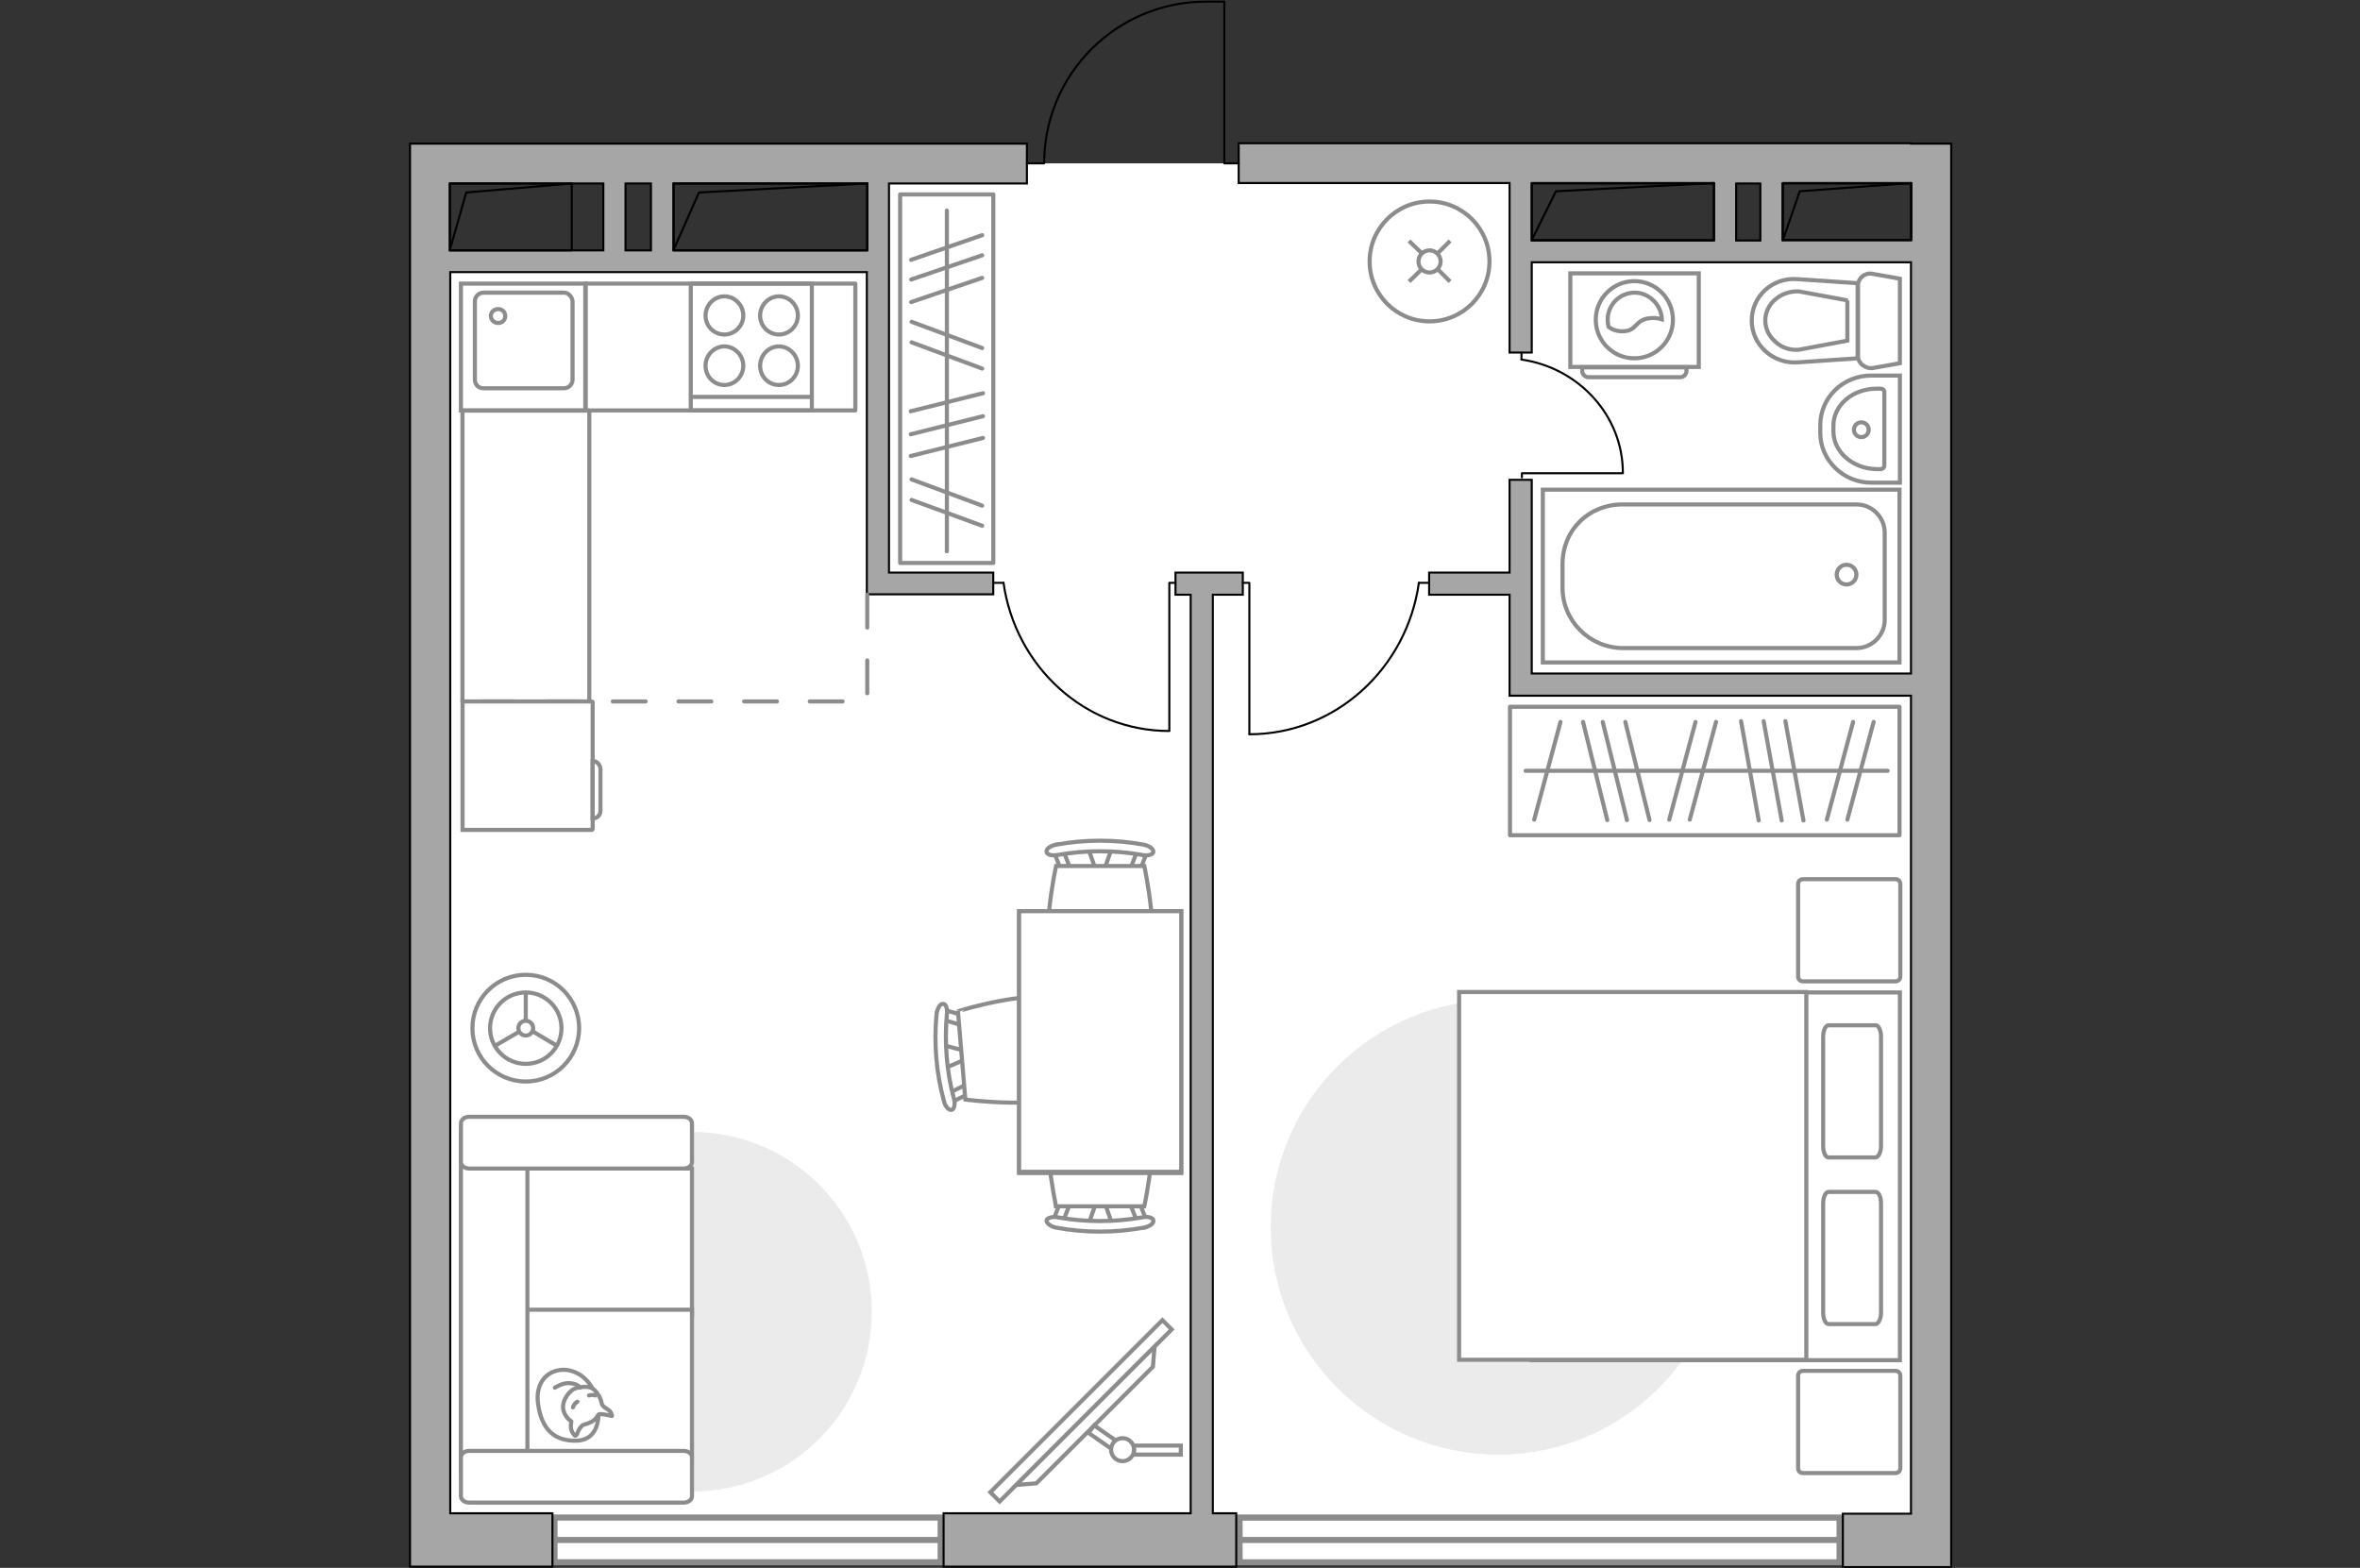 <?xml version="1.0" encoding="utf-8"?>
<!-- Generator: Adobe Illustrator 27.2.0, SVG Export Plug-In . SVG Version: 6.00 Build 0)  -->
<svg version="1.1" xmlns="http://www.w3.org/2000/svg" xmlns:xlink="http://www.w3.org/1999/xlink" x="0px" y="0px"
	 viewBox="0 0 575 382" style="enable-background:new 0 0 575 382;" xml:space="preserve">
<rect x="0" y="0" width="575" height="382" fill="#333333" stroke="none"/>
<style type="text/css">
	.st0{fill:#FFFFFF;}
	.st1{fill:#FFFFFF;stroke:#8C8C8C;stroke-width:1.5;stroke-linecap:round;stroke-miterlimit:10;}
	.st2{fill:#A6A6A6;stroke:#000000;stroke-width:0.5;stroke-miterlimit:10;}
	.st3{fill:none;stroke:#000000;stroke-width:0.5;stroke-linecap:round;stroke-linejoin:round;stroke-miterlimit:10;}
	.st4{fill:none;stroke:#8C8C8C;stroke-linecap:round;stroke-linejoin:round;stroke-miterlimit:10;stroke-dasharray:8;}
	.st5{fill:#FFFFFF;stroke:#8C8C8C;stroke-miterlimit:10;}
	.st6{fill:#EBEBEB;}
	.st7{fill-rule:evenodd;clip-rule:evenodd;fill:#FFFFFF;fill-opacity:0.1;stroke:#8C8C8C;stroke-miterlimit:10;}
	.st8{fill:none;stroke:#8C8C8C;stroke-linecap:round;stroke-linejoin:round;stroke-miterlimit:10;}
	.st9{fill:#FFFFFF;stroke:#8C8C8C;stroke-linecap:round;stroke-linejoin:round;stroke-miterlimit:10;}
</style>
<g id="bg_1_">
	<polygon class="st0" points="371.2,62.5 371.2,39.8 214,39.8 214,64.1 105.3,64.1 105.3,377.4 471.5,377.4 471.5,62.5 	"/>
</g>
<g id="windows_1_">
	<g>
		
			<rect x="135" y="369.8" transform="matrix(-1 -2.625494e-07 2.625494e-07 -1 364.194 750.439)" class="st1" width="94.1" height="10.9"/>
		<line class="st1" x1="229.2" y1="375.2" x2="135" y2="375.2"/>
	</g>
	<g>
		
			<rect x="302" y="369.8" transform="matrix(-1 -1.690774e-07 1.690774e-07 -1 750.211 750.443)" class="st1" width="146.2" height="10.9"/>
		<line class="st1" x1="448.2" y1="375.2" x2="302" y2="375.2"/>
	</g>
</g>
<g id="plan">
	<g>
		<path class="st2" d="M465.6,34.9H301.8v9.7h66v41.3h5.4v-22h44.4h5.4h5.9h5.4h31.3v100.2h-92.4v-47.2h-5.4v22.6h-19.6v5.4h19.6
			v24.6h3.4h2h92.4v199.3H449v13h26.4v-11v-1.9V44.7v-9.7H465.6z M373.2,58.5V44.7h44.4v13.9H373.2z M423,58.5V44.7h5.9v13.9H423z
			 M465.6,58.5h-31.3V44.7h31.3V58.5z"/>
		<path class="st2" d="M242,139.5h-25.4V44.7h33.6v-9.7H109.6h-9.7v9.7v324.1v1.9v11h34.7v-13h-24.9V66.3H147h5.4h6.2h5.4h47.2v73.1
			v5.4h5.4H242V139.5z M109.6,60.9V44.7H147v16.3H109.6z M152.4,60.9V44.7h6.2v16.3H152.4z M164.1,60.9V44.7h47.2v16.3H164.1z"/>
		<polygon class="st2" points="290.1,139.5 286.4,139.5 286.4,144.9 290.1,144.9 290.1,368.7 229.9,368.7 229.9,381.7 301.2,381.7 
			301.2,368.7 295.5,368.7 295.5,144.9 302.8,144.9 302.8,139.5 295.5,139.5 		"/>
	</g>
	<g>
		<polyline class="st3" points="434.4,58.5 438.5,46.6 465.6,44.6 		"/>
		<rect x="434.4" y="44.6" class="st3" width="31.3" height="13.9"/>
	</g>
	<g>
		<polyline class="st3" points="373.2,58.5 379.1,46.6 417.6,44.6 		"/>
		<rect x="373.2" y="44.6" class="st3" width="44.4" height="13.9"/>
	</g>
	<g>
		<polyline class="st3" points="109.6,60.9 113.6,46.9 139.3,44.7 		"/>
		<rect x="109.6" y="44.7" class="st3" width="29.7" height="16.3"/>
	</g>
	<g>
		<polyline class="st3" points="164.1,60.9 170.3,46.9 211.3,44.7 		"/>
		<rect x="164.1" y="44.7" class="st3" width="47.2" height="16.3"/>
	</g>
	<polyline class="st4" points="211.3,144.9 211.3,170.9 109.6,170.9 	"/>
	<g>
		<path id="wc_00000111912922545866553320000014442151899172333191_" class="st5" d="M438.3,85.1"/>
		<g id="Group_26_00000029754176175288462230000001215289994235146632_">
			<path id="Vector_130_00000088118232442475259100000004238153287937115572_" class="st5" d="M452.7,86.8l0-17.3
				c0-1.7,1.6-3.1,3.4-2.8l6.8,1.2v20.6l-6.8,1.2C454.4,89.8,452.7,88.5,452.7,86.8z"/>
			<path id="Vector_131_00000119083598352232855520000002780622803416189839_" class="st5" d="M426.8,78.1c0-5.9,5-10.5,11-10.1
				l14.8,1v18.3l-14.8,1C431.8,88.6,426.8,83.9,426.8,78.1z"/>
			<path id="Vector_132_00000113331240880386439830000010929776722822292356_" class="st5" d="M450.2,73.2L438.3,71
				c-2.1-0.1-4.2,0.6-5.7,1.9c-1.6,1.3-2.5,3.2-2.5,5.2s0.9,3.8,2.5,5.2c1.5,1.4,3.6,2.1,5.7,1.9l11.8-2.2V73.2z"/>
		</g>
	</g>
	<g>
		<path id="Vector_134_00000094596236435317063650000013836752537764934019_" class="st5" d="M443.5,105.5v-1.9
			c0-6.7,5.5-12.1,12.4-12.1l7,0l0,26.1h-7C449.1,117.6,443.5,112.1,443.5,105.5z"/>
		<path id="Vector_133_00000111873119642277866190000009799010636159242655_" class="st5" d="M446.7,105.1v-1.4c0-5,4.7-9,10.5-9h1
			c0.5,0,0.9,0.3,0.9,0.8v18c0,0.4-0.4,0.8-0.9,0.8h-1C451.4,114.2,446.7,110.1,446.7,105.1z"/>
		<circle class="st5" cx="453.5" cy="104.7" r="1.8"/>
	</g>
	<g>
		<g id="Group_27_00000109718148468751428880000005830960844377692299_">
			<path id="Vector_140_00000110451977587982899130000004009778857317569202_" class="st5" d="M112.3,100l30.4,0l0-30.9l-30.4,0
				L112.3,100z"/>
		</g>
		<path id="Vector_141_00000169519690953832198520000011954225819427519161_" class="st5" d="M137.4,71.3l-19.6,0
			c-1.1,0-2.1,0.9-2.1,2.1l0,19.1c0,1.2,0.9,2.1,2.1,2.1l19.6,0c1.1,0,2.1-0.9,2.1-2.1l0-19.1C139.4,72.3,138.5,71.3,137.4,71.3z"/>
		<path id="Vector_139_00000029013517894228080600000008552874631812847004_" class="st5" d="M121.4,78.7c-1,0-1.8-0.8-1.8-1.7
			c0-1,0.8-1.7,1.8-1.7c1,0,1.7,0.8,1.7,1.7C123.1,78,122.3,78.7,121.4,78.7z"/>
	</g>
	<g>
		<g>
			<path id="Vector_135_00000101074335298633340890000001192076059526384292_" class="st5" d="M375.9,119.3h86.9v42.1h-86.9V119.3z"
				/>
			<path id="Vector_136_00000075875766365472762060000017293383222413888390_" class="st5" d="M380.7,143.2v-5.7
				c0-8.5,6.5-14.6,14.6-14.6h57c3.8,0,6.9,3.1,6.9,6.9v21.2c0,3.8-3.1,6.9-6.9,6.9h-57C387.3,157.8,380.7,151.3,380.7,143.2z"/>
		</g>
		<circle class="st5" cx="449.9" cy="140" r="2.4"/>
	</g>
	<g>
		<path id="Vector_142_00000117663683661837669470000003977456956903282090_" class="st5" d="M197.8,69.1l-29.5,0l0,30.9l29.5,0
			L197.8,69.1z"/>
		<g id="Group_28_00000117672791737853941970000004207445154682324620_">
			<g id="Group_29_00000172402621161270108330000008863553067223034777_">
				<path id="Vector_143_00000121241781746229397310000001939696701140860546_" class="st5" d="M176.5,81.5c2.5,0,4.6-2.1,4.6-4.6
					c0-2.6-2.1-4.7-4.6-4.7c-2.5,0-4.6,2.1-4.6,4.7C171.9,79.4,173.9,81.5,176.5,81.5z"/>
				<path id="Vector_144_00000136410152480479958690000005500003815043939225_" class="st5" d="M176.5,93.8c2.5,0,4.6-2.1,4.6-4.7
					c0-2.5-2.1-4.7-4.6-4.7c-2.5,0-4.6,2.1-4.6,4.7C171.9,91.7,173.9,93.8,176.5,93.8z"/>
			</g>
			<g id="Group_30_00000170994243354293106500000011391801226252710018_">
				<path id="Vector_145_00000086668254523782469820000006792704612430799268_" class="st5" d="M189.8,81.5c2.5,0,4.6-2.1,4.6-4.6
					c0-2.6-2.1-4.7-4.6-4.7c-2.5,0-4.6,2.1-4.6,4.7C185.2,79.4,187.2,81.5,189.8,81.5z"/>
				<path id="Vector_146_00000064321434214324703920000001292571930482667192_" class="st5" d="M189.8,93.8c2.5,0,4.6-2.1,4.6-4.7
					c0-2.5-2.1-4.7-4.6-4.7c-2.5,0-4.6,2.1-4.6,4.7C185.2,91.7,187.2,93.8,189.8,93.8z"/>
			</g>
		</g>
		<path id="Vector_147_00000174603918214643075940000005204164912844590723_" class="st5" d="M168.3,96.7l29.1,0"/>
	</g>
	<path class="st3" d="M301.8,39.8h-3.5V0.4l-4.5,0c-21.7,0-39.4,17.6-39.4,39.4v0h-4.2"/>
</g>
<g id="furniture_1_">
	<path id="Vector_00000096025465981349370560000013607782152223306121_" class="st6" d="M168.6,363.4c24.2,0,43.8-19.6,43.8-43.8
		c0-24.2-19.6-43.8-43.8-43.8s-43.8,19.6-43.8,43.8C124.7,343.8,144.3,363.4,168.6,363.4z"/>
	<path id="Vector_00000039818976145516417400000014714101587173032612_" class="st6" d="M365,354.4c30.6,0,55.4-24.8,55.4-55.4
		s-24.8-55.4-55.4-55.4s-55.4,24.8-55.4,55.4S334.5,354.4,365,354.4z"/>
	<g>
		<g>
			<path class="st5" d="M382.6,89.4l31.3,0l0-22.8l-31.3,0L382.6,89.4z"/>
			<path class="st7" d="M387,91.9l22.4,0c0.8,0,1.5-0.7,1.5-1.5v-0.9l-25.4,0v0.9C385.5,91.2,386.2,91.9,387,91.9z"/>
		</g>
		<g>
			<circle class="st5" cx="398.2" cy="77.9" r="9.4"/>
			<path class="st5" d="M395.7,80.7c3.3-0.2,2.6-2.9,6.5-3.2c1.2-0.1,2,0.1,2.7,0.3c-0.1-3.5-3.1-6.5-6.6-6.5
				c-3.6,0-6.6,2.9-6.6,6.6c0,0.6,0.1,1.1,0.2,1.7C392.7,80.3,394,80.8,395.7,80.7z"/>
		</g>
	</g>
	<g id="Group_34_00000177470234678305738990000004003154031656398211_">
		<path id="Vector_158_00000183962404944432653810000009321937002063533204_" class="st3" d="M284.9,178v-36h1.5"/>
		<path id="Vector_159_00000003098312829463120810000017223279642417958559_" class="st3" d="M242,142h2.5"/>
		<path id="Vector_160_00000181808526539268553710000007388794237232835978_" class="st3" d="M244.5,142
			c2.9,20.4,19.8,36.1,40.4,36.1"/>
	</g>
	<g id="Group_34_00000139972758752092166200000014708313224145658553_">
		<path id="Vector_158_00000083060714967377632210000006703090548624589711_" class="st3" d="M304.4,178.8V142h-1.6"/>
		<path id="Vector_159_00000129206082309274748850000004187116230274558640_" class="st3" d="M348.2,142h-2.5"/>
		<path id="Vector_160_00000044869668520232846880000000286648929257071802_" class="st3" d="M345.7,142
			c-2.9,20.8-20.3,36.9-41.3,36.9"/>
	</g>
	<g id="Group_34_00000097501309713056958650000000497388791499702451_">
		<path id="Vector_158_00000168079940223560241380000004973676070735907226_" class="st3" d="M395.4,115.3l-24.6,0v1"/>
		<path id="Vector_159_00000085226238255576037540000007977182072874693822_" class="st3" d="M370.7,85.9v1.7"/>
		<path id="Vector_160_00000091725551910139683350000017737796419019550899_" class="st3" d="M370.7,87.6
			c13.9,2,24.7,13.6,24.7,27.6"/>
	</g>
	<rect x="142.6" y="69.1" class="st8" width="65.8" height="30.9"/>
	
		<rect x="92.6" y="120" transform="matrix(6.123234e-17 -1 1 6.123234e-17 -7.325 263.543)" class="st8" width="70.9" height="30.9"/>
	<g>
		<path id="Vector_8_00000083085328374183546520000006390595997737814200_" class="st5" d="M144.4,202v-30.9c0-0.1-0.1-0.2-0.2-0.2
			h-31.5v31.3h31.5C144.3,202.2,144.4,202.1,144.4,202z"/>
		<path id="Vector_9_00000142142731391641994700000006958868629438860468_" class="st5" d="M144.4,185.4v14c1.1,0,1.9-0.8,1.9-1.9
			v-10.2C146.2,186.3,145.4,185.4,144.4,185.4z"/>
	</g>
	<g>
		<circle class="st5" cx="128.1" cy="250.5" r="13"/>
		<circle class="st5" cx="128.1" cy="250.5" r="8.7"/>
		<circle class="st5" cx="128.1" cy="250.5" r="1.8"/>
		<path class="st5" d="M128.1,250.5"/>
		<line class="st5" x1="128.1" y1="248.7" x2="128.1" y2="241.8"/>
		<line class="st5" x1="129.8" y1="251.3" x2="135.7" y2="254.8"/>
		<line class="st5" x1="126.6" y1="251.3" x2="120.6" y2="254.8"/>
	</g>
	<g>
		<g id="Group_2_00000108310958026868131840000009392578073418768548_">
			<g id="Group_3_00000057106783692161626800000016466598742761541509_">
				<path id="Vector_10_00000144305858579839751900000007516523379496302500_" class="st5" d="M270.9,206.6l-2.1,6h-1.6l-2.1-6
					H270.9z"/>
			</g>
			<g id="Group_4_00000173847403182429806950000007404698165717514932_">
				<path id="Vector_11_00000065036796675471629660000018250272357973890747_" class="st5" d="M259.5,212.4c-0.5,0-1-0.3-1.1-0.7
					l-1.9-4.9c-0.2-0.5,0.2-0.9,0.8-1c0.7-0.1,1.3,0.2,1.4,0.5l1.9,4.9c0.2,0.5-0.2,0.9-0.8,1C259.7,212.4,259.6,212.4,259.5,212.4z
					"/>
			</g>
			<g id="Group_5_00000035499278775651464540000012469310614105348257_">
				<path id="Vector_12_00000055673200790534175030000003455651461378568109_" class="st5" d="M276.6,212.4c-0.1,0-0.2,0-0.3,0
					c-0.7-0.1-1-0.5-0.8-1l1.9-4.9c0.2-0.5,0.8-0.7,1.5-0.5c0.7,0.1,1,0.5,0.8,1l-1.9,4.9C277.6,212.1,277.1,212.4,276.6,212.4z"/>
			</g>
			<path id="Vector_13_00000132085198455714518460000004928708740079995776_" class="st5" d="M278.8,236.2c-3.8,3.8-17.7,3.8-21.5,0
				c-4.5-4.5,0-25.2,0-25.2h21.5C278.8,211,283.3,231.7,278.8,236.2z"/>
			<path id="Vector_14_00000161622466749973355800000018054507405119503524_" class="st5" d="M278.3,208.3c-6.8-1.2-13.8-1.2-20.6,0
				c-1.4,0.3-2.6-0.1-2.7-0.7c-0.2-0.7,0.8-1.5,2.3-1.8c7.1-1.3,14.4-1.3,21.4,0c1.4,0.3,2.4,1.1,2.3,1.8
				C280.9,208.2,279.6,208.6,278.3,208.3z"/>
		</g>
		<g id="Group_2_00000008833468032676415290000001658061708389529732_">
			<g id="Group_3_00000144310724361385233220000013485437434943089061_">
				<path id="Vector_10_00000146464383651184098900000011348637826758044316_" class="st5" d="M265.2,298.3l2.1-6h1.6l2.1,6H265.2z"
					/>
			</g>
			<g id="Group_4_00000044890731263243487830000017147153235387293840_">
				<path id="Vector_11_00000044892557844113493160000017076503633265579444_" class="st5" d="M276.6,292.5c0.5,0,1,0.3,1.1,0.7
					l1.9,4.9c0.2,0.5-0.2,0.9-0.8,1c-0.7,0.1-1.3-0.2-1.4-0.5l-1.9-4.9c-0.2-0.5,0.2-0.9,0.8-1C276.4,292.5,276.4,292.5,276.6,292.5
					z"/>
			</g>
			<g id="Group_5_00000002376589690865933900000017065198886665299635_">
				<path id="Vector_12_00000121270008827514523600000010448730614876867716_" class="st5" d="M259.5,292.5c0.1,0,0.2,0,0.3,0
					c0.7,0.1,1,0.5,0.8,1l-1.9,4.9c-0.2,0.5-0.8,0.7-1.5,0.5c-0.7-0.1-1-0.5-0.8-1l1.9-4.9C258.5,292.8,258.9,292.5,259.5,292.5z"/>
			</g>
			<path id="Vector_13_00000108997145970946207910000011944261246911522718_" class="st5" d="M257.3,268.7c3.8-3.8,17.7-3.8,21.5,0
				c4.5,4.5,0,25.2,0,25.2h-21.5C257.3,293.9,252.8,273.2,257.3,268.7z"/>
			<path id="Vector_14_00000008106558583118163880000006683036430115297412_" class="st5" d="M257.7,296.6c6.8,1.2,13.8,1.2,20.6,0
				c1.4-0.3,2.6,0.1,2.7,0.7c0.2,0.7-0.8,1.5-2.3,1.8c-7.1,1.3-14.4,1.3-21.4,0c-1.4-0.3-2.4-1.1-2.3-1.8
				C255.1,296.8,256.4,296.3,257.7,296.6z"/>
		</g>
		<g id="Group_2_00000121983094985882735190000000165363248928379815_">
			<g id="Group_3_00000065038959922480000660000016308278537723179963_">
				<path id="Vector_10_00000043428231130063184890000007414642009347550868_" class="st5" d="M229.6,254.6l6.2,1.6l0.1,1.6
					l-5.8,2.5L229.6,254.6z"/>
			</g>
			<g id="Group_4_00000097460660679496476790000006137774638991435675_">
				<path id="Vector_11_00000046321366702026482320000014400863021172682409_" class="st5" d="M236.4,265.5c0,0.5-0.2,1-0.6,1.1
					l-4.7,2.3c-0.5,0.2-0.9-0.1-1.1-0.8c-0.2-0.7,0.1-1.3,0.4-1.4l4.7-2.3c0.5-0.2,0.9,0.1,1.1,0.8
					C236.4,265.3,236.4,265.3,236.4,265.5z"/>
			</g>
			<g id="Group_5_00000098920995328757642810000012253808180956653203_">
				<path id="Vector_12_00000065046559336915004910000007256412329065268382_" class="st5" d="M235,248.5c0,0.1,0,0.2,0,0.3
					c-0.1,0.7-0.5,1.1-1,0.9l-5-1.5c-0.5-0.1-0.8-0.8-0.7-1.5c0.1-0.7,0.5-1.1,1-0.9l5,1.5C234.6,247.5,235,247.9,235,248.5z"/>
			</g>
			<path id="Vector_13_00000029745811312943882330000002546857330937745297_" class="st5" d="M258.5,244.3
				c4.1,3.5,5.2,17.4,1.8,21.5c-4.1,4.8-25.1,2.1-25.1,2.1l-1.8-21.5C233.4,246.3,253.7,240.2,258.5,244.3z"/>
			<path id="Vector_14_00000133491751669161300450000001079091977619144095_" class="st5" d="M230.7,247.1
				c-0.6,6.8-0.1,13.8,1.7,20.5c0.4,1.4,0.1,2.6-0.5,2.8c-0.6,0.2-1.6-0.7-1.9-2.1c-1.9-6.9-2.5-14.2-1.8-21.3
				c0.2-1.4,0.9-2.5,1.6-2.4C230.4,244.5,230.9,245.7,230.7,247.1z"/>
		</g>
		<g>
			<path id="Vector_35_00000129175787287735705190000010055561500624910227_" class="st5" d="M287.8,285.8h-39.5v-63.8h31.9h7.6
				V285.8z"/>
			<path class="st5" d="M248.3,285.5h39.5v-63.5h-39.5V285.5z"/>
		</g>
	</g>
	<g>
		<path id="Vector_55_00000140719921576314990740000006546718917988799638_" class="st5" d="M112.3,284.7v35.7h56.3v-35.7H112.3z"/>
		<path id="Vector_56_00000129183677035489682170000010931085166128696204_" class="st5" d="M112.3,319.1v35.7h56.3v-35.7H112.3z"/>
		<path id="Vector_57_00000085941450600868423120000013377223483413531578_" class="st5" d="M128.5,278.4l-16.2-3.4v84.8h16.2V278.4
			z"/>
		<path id="Vector_58_00000072257203582121715900000013765337770801845143_" class="st5" d="M114.3,284.7h52.3c1.1,0,2-0.7,2-1.6
			v-9.4c0-0.9-0.9-1.6-2-1.6h-52.3c-1.1,0-2,0.7-2,1.6v9.4C112.3,284,113.2,284.7,114.3,284.7z"/>
		<path id="Vector_59_00000171680004121902741320000006434780913135411086_" class="st5" d="M114.3,366.1h52.3c1.1,0,2-0.7,2-1.6
			v-9.4c0-0.9-0.9-1.6-2-1.6h-52.3c-1.1,0-2,0.7-2,1.6v9.4C112.3,365.4,113.2,366.1,114.3,366.1z"/>
		<g>
			<path class="st9" d="M145.8,344.8c0,0,0.2,6-5.2,6.2c-5.4,0.2-8.6-2.6-9.5-8.9c-0.9-6.2,3.5-9.1,7.7-8.2
				C143,334.9,145.8,338.9,145.8,344.8z"/>
			<path class="st9" d="M142,347.2c0,0-0.8,0.6-1.2,1.7s-0.7,0.9-0.7,0.9s-1.2-1-1-2.6c0.1-0.9,0.1-0.9,0.1-0.9s-1.8-1.1-2-3.2
				c-0.2-2.1,1.6-4.3,2.9-4.8c1.3-0.4,3.3-0.7,4.4,0.1c1.1,0.8,1.9,2.4,2.1,3.5c0.2,1.1,1.7,1.3,2.2,2.2c0.4,0.9,0.3,0.9,0.3,0.9
				s-2.8-0.7-3.2-0.4C145.3,345,145.7,346.2,142,347.2z"/>
			<path class="st9" d="M140.7,341.5c0,0-0.8,0.4-1.1,1.4"/>
			<path class="st9" d="M143.5,340c0,0,0.8-0.3,1.5,0"/>
			<path class="st8" d="M141.3,338.1c0,0-0.3-0.9-2.4-1.1c-1.8-0.2-3.7,1.1-3.7,1.1"/>
		</g>
	</g>
	<g>
		
			<rect x="233.6" y="342.2" transform="matrix(-0.707 0.707 -0.707 -0.707 692.568 400.687)" class="st5" width="59.3" height="3.2"/>
		<polygon class="st5" points="252.5,361.4 280.9,333 281.3,328.1 247.6,361.8 		"/>
		<g>
			<path class="st5" d="M276.3,353.2c0,0.5-0.1,0.9-0.3,1.2h11.7v-2.2h-11.5C276.2,352.5,276.3,352.9,276.3,353.2z"/>
			<path class="st5" d="M270.8,353c0.1-0.8,0.5-1.5,1.1-2l-5.3-3.7l-1.4,1.8L270.8,353z"/>
		</g>
		<circle class="st5" cx="273.5" cy="353.2" r="2.8"/>
	</g>
	<g>
		<path id="Vector_98_00000034064250032693763610000006520122906054463902_" class="st5" d="M373.2,241.8v89.6h89.7v-89.6H373.2z"/>
		<path id="Vector_99_00000181786033364980882190000008907224747153045148_" class="st5" d="M355.5,331.3v-89.6h84.6v79v10.6h-11.5
			H355.5z"/>
		<path id="Vector_100_00000042737037638075467410000009035939833190530470_" class="st8" d="M458.3,279.2v-26.6
			c0-1.6-0.6-2.8-1.3-2.8h-11.5c-0.7,0-1.3,1.3-1.3,2.8v26.6c0,1.6,0.6,2.8,1.3,2.8H457C457.7,281.9,458.3,280.7,458.3,279.2z"/>
		<path id="Vector_101_00000068644637992743965590000004584751593445415589_" class="st8" d="M458.3,319.8v-26.6
			c0-1.6-0.6-2.8-1.3-2.8h-11.5c-0.7,0-1.3,1.3-1.3,2.8v26.6c0,1.6,0.6,2.8,1.3,2.8H457C457.7,322.5,458.3,321.3,458.3,319.8z"/>
	</g>
	<path id="Vector_5_00000037668878103833691100000017697403087410772611_" class="st9" d="M439.3,358.9h22.5c0.7,0,1.2-0.5,1.2-1.2
		v-22.5c0-0.7-0.5-1.2-1.2-1.2h-22.5c-0.7,0-1.2,0.5-1.2,1.2v22.5C438.1,358.4,438.6,358.9,439.3,358.9z"/>
	<path id="Vector_5_00000091727843927613908250000014045209297979875233_" class="st9" d="M439.3,239.1h22.5c0.7,0,1.2-0.5,1.2-1.2
		v-22.5c0-0.7-0.5-1.2-1.2-1.2h-22.5c-0.7,0-1.2,0.5-1.2,1.2v22.5C438.1,238.6,438.6,239.1,439.3,239.1z"/>
	<rect x="367.9" y="172.2" class="st8" width="94.9" height="31.3"/>
	<line class="st8" x1="424.2" y1="175.7" x2="428.5" y2="199.9"/>
	<line class="st8" x1="429.7" y1="175.7" x2="434.1" y2="199.9"/>
	<line class="st8" x1="435" y1="175.7" x2="439.4" y2="199.9"/>
	<line class="st8" x1="413.1" y1="175.9" x2="406.7" y2="199.7"/>
	<line class="st8" x1="418.1" y1="175.9" x2="411.7" y2="199.7"/>
	<line class="st8" x1="451.5" y1="175.9" x2="445.1" y2="199.7"/>
	<line class="st8" x1="456.5" y1="175.9" x2="450.1" y2="199.7"/>
	<line class="st8" x1="380.2" y1="175.9" x2="373.8" y2="199.7"/>
	<line class="st8" x1="385.7" y1="175.9" x2="391.6" y2="199.8"/>
	<line class="st8" x1="396" y1="175.9" x2="401.9" y2="199.8"/>
	<line class="st8" x1="390.5" y1="175.9" x2="396.4" y2="199.8"/>
	<line class="st8" x1="371.7" y1="187.8" x2="459.9" y2="187.8"/>
	<g>
		<circle class="st5" cx="348.3" cy="63.7" r="14.6"/>
		<line class="st5" x1="353.3" y1="58.7" x2="350.4" y2="61.6"/>
		<circle class="st5" cx="348.3" cy="63.7" r="2.7"/>
		<line class="st5" x1="346.3" y1="65.7" x2="343.3" y2="68.6"/>
		<line class="st5" x1="353.3" y1="68.6" x2="350.4" y2="65.7"/>
		<line class="st5" x1="346.3" y1="61.6" x2="343.3" y2="58.7"/>
	</g>
	
		<rect x="185.8" y="80.9" transform="matrix(-1.836970e-16 1 -1 -1.836970e-16 322.911 -138.431)" class="st8" width="89.8" height="22.7"/>
	<line class="st8" x1="239.5" y1="95.8" x2="221.9" y2="100.2"/>
	<line class="st8" x1="239.5" y1="101.4" x2="221.9" y2="105.8"/>
	<line class="st8" x1="239.5" y1="106.7" x2="221.9" y2="111.1"/>
	<line class="st8" x1="239.3" y1="84.8" x2="222.1" y2="78.4"/>
	<line class="st8" x1="239.3" y1="89.8" x2="222.1" y2="83.4"/>
	<line class="st8" x1="239.3" y1="123.2" x2="222.1" y2="116.8"/>
	<line class="st8" x1="239.3" y1="128.1" x2="222.1" y2="121.8"/>
	<line class="st8" x1="239.3" y1="57.3" x2="222" y2="63.3"/>
	<line class="st8" x1="239.3" y1="67.7" x2="222" y2="73.6"/>
	<line class="st8" x1="239.3" y1="62.2" x2="222" y2="68.1"/>
	<line class="st8" x1="230.7" y1="51.3" x2="230.7" y2="134.3"/>
</g>
<g id="points">
	<path id="kitchen" class="st2" d="M168.6,134.3"/>
	<path id="hallway" class="st2" d="M301.8,95.8"/>
	<path id="wc_x5F_bedroom" class="st2" d="M414.9,106.5"/>
	<path id="bedroom_x5F_1" class="st2" d="M211.3,226.7"/>
	<path id="bedroom_x5F_2" class="st2" d="M383,275.8"/>
</g>
</svg>
